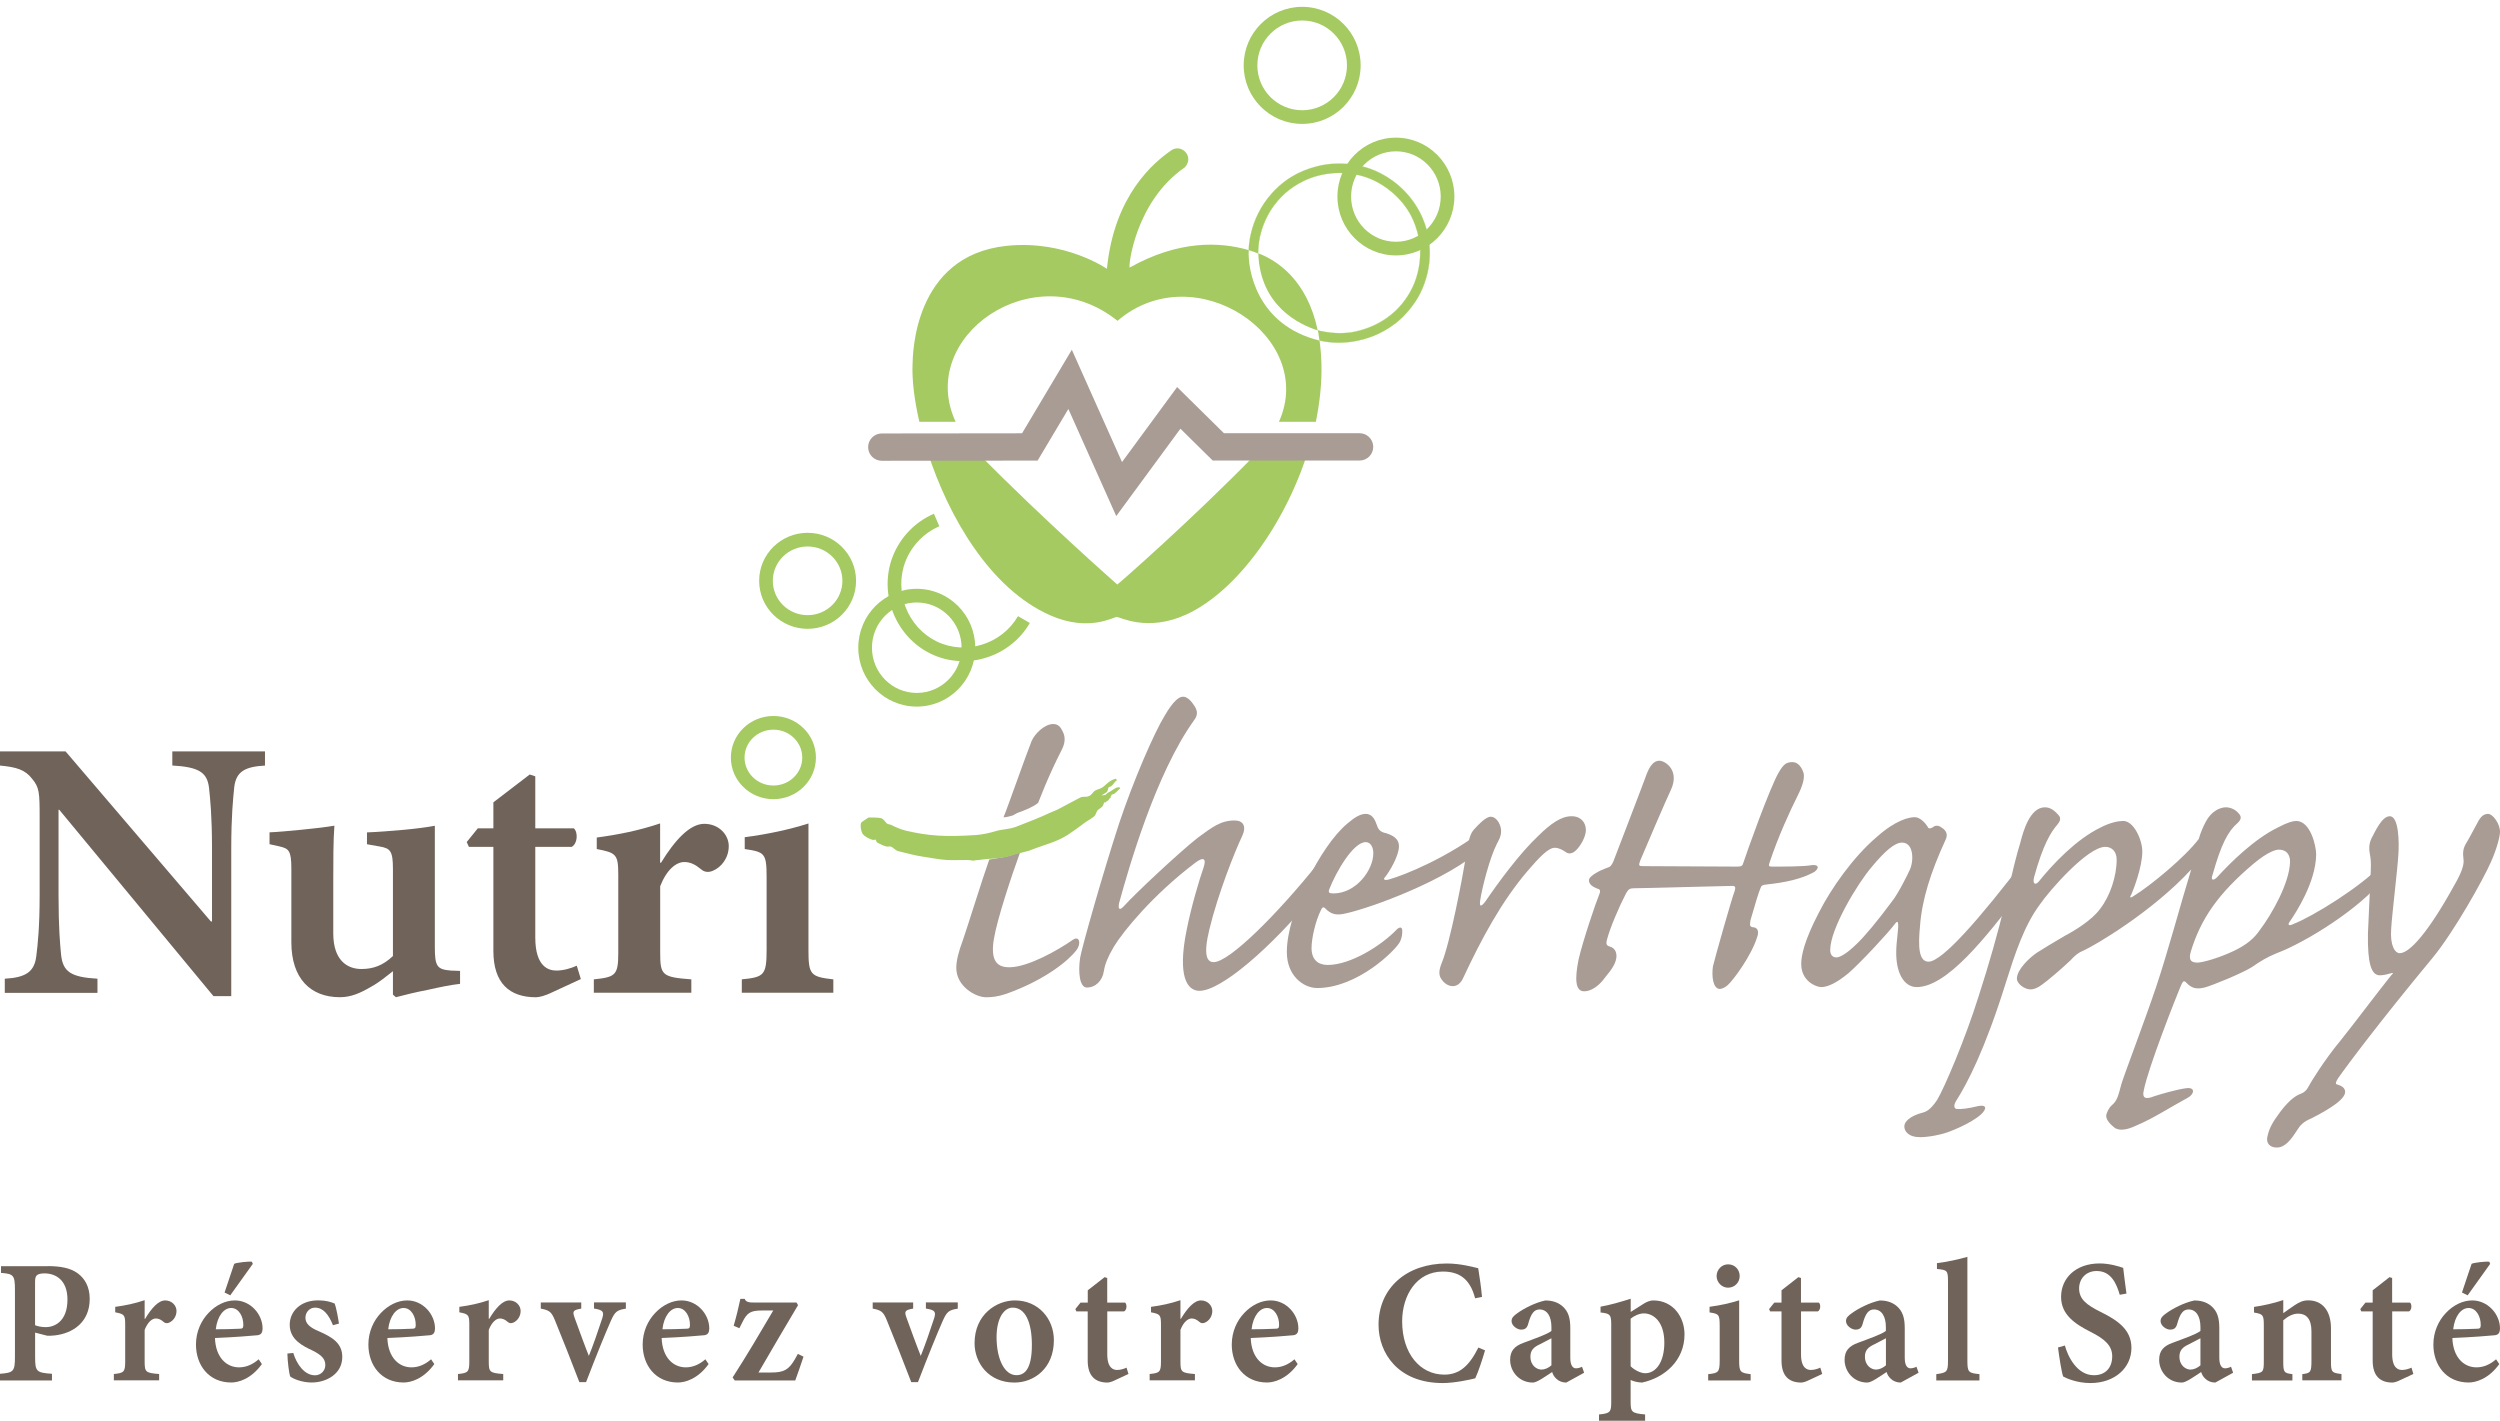 <?xml version="1.0" encoding="UTF-8"?>
<svg width="183px" height="104px" viewBox="0 0 183 104" version="1.1" xmlns="http://www.w3.org/2000/svg" xmlns:xlink="http://www.w3.org/1999/xlink">
    <title>Nutri-Therhappy-logo</title>
    <g id="Symbols" stroke="none" stroke-width="1" fill="none" fill-rule="evenodd">
        <g id="header" transform="translate(-307, -58)">
            <g id="Nutri-Therhappy-logo" transform="translate(307, 59)">
                <g id="Group" transform="translate(0, 54)" fill="#706359" fill-rule="nonzero">
                    <path d="M19.401,1.039 C17.935,1.122 17.283,1.473 17.147,2.617 C17.064,3.459 16.928,4.708 16.928,7.102 L16.928,17.917 L15.624,17.917 L4.337,4.274 L4.285,4.274 L4.285,10.526 C4.285,12.862 4.394,14.112 4.473,14.901 C4.608,16.124 5.177,16.531 7.134,16.641 L7.134,17.676 L0.35,17.676 L0.35,16.641 C1.869,16.558 2.521,16.15 2.657,14.984 C2.766,14.116 2.902,12.862 2.902,10.526 L2.902,4.818 C2.902,2.999 2.875,2.643 2.359,2.017 C1.843,1.337 1.19,1.149 0,1.039 L0,0.004 L4.801,0.004 L15.436,12.45 L15.519,12.45 L15.519,7.097 C15.519,4.704 15.383,3.454 15.3,2.665 C15.165,1.526 14.539,1.144 12.613,1.035 L12.613,0 L19.397,0 L19.397,1.039 L19.401,1.039 Z" id="Path"></path>
                    <path d="M33.673,17.018 C32.942,17.101 32.181,17.264 31.34,17.452 C30.5,17.614 29.686,17.807 28.981,17.996 L28.763,17.807 L28.763,16.093 C28.22,16.501 27.839,16.856 27.161,17.233 C26.373,17.693 25.695,17.996 24.881,17.996 C22.736,17.996 21.327,16.637 21.327,13.971 L21.327,8.588 C21.327,7.255 21.139,7.119 20.46,6.957 L19.729,6.795 L19.729,5.927 C20.408,5.901 21.196,5.817 22.062,5.738 C22.929,5.655 23.826,5.55 24.478,5.44 C24.395,6.528 24.395,7.97 24.395,9.517 L24.395,13.322 C24.395,15.308 25.428,15.931 26.456,15.931 C27.296,15.931 28.032,15.685 28.763,14.98 L28.763,8.619 C28.763,7.286 28.574,7.097 27.787,6.962 L26.863,6.799 L26.863,5.931 C27.651,5.905 28.627,5.822 29.55,5.743 C30.447,5.66 31.262,5.554 31.83,5.445 L31.83,14.331 C31.83,15.742 31.992,15.962 32.999,16.045 L33.677,16.071 L33.677,17.018 L33.673,17.018 Z" id="Path"></path>
                    <path d="M40.404,17.645 C39.914,17.89 39.454,18 39.236,18 C37.284,18 36.115,16.965 36.115,14.603 L36.115,6.992 L34.325,6.992 L34.163,6.637 L34.977,5.633 L36.115,5.633 L36.115,3.731 L38.776,1.692 L39.183,1.828 L39.183,5.633 L42.006,5.633 C42.33,5.931 42.277,6.773 41.844,6.992 L39.183,6.992 L39.183,13.625 C39.183,15.773 40.159,16.045 40.728,16.045 C41.244,16.045 41.787,15.883 42.22,15.69 L42.518,16.667 L40.404,17.645 Z" id="Path"></path>
                    <path d="M48.382,8.158 C49.415,6.475 50.501,5.304 51.555,5.304 C52.615,5.304 53.345,6.094 53.345,6.935 C53.345,7.777 52.829,8.483 52.151,8.755 C51.796,8.89 51.525,8.807 51.337,8.645 C50.903,8.29 50.549,8.101 50.089,8.101 C49.52,8.101 48.816,8.619 48.326,9.868 L48.326,14.734 C48.326,16.391 48.461,16.527 50.606,16.689 L50.606,17.667 L43.468,17.667 L43.468,16.689 C45.043,16.527 45.258,16.391 45.258,14.76 L45.258,9.026 C45.258,7.531 45.096,7.422 43.682,7.15 L43.682,6.308 C45.31,6.089 46.776,5.791 48.321,5.274 L48.321,8.154 L48.382,8.154 L48.382,8.158 Z" id="Path"></path>
                    <path d="M59.179,14.519 L59.179,5.278 C57.823,5.712 56.195,6.067 54.514,6.282 L54.514,7.15 C55.98,7.369 56.116,7.448 56.116,9.241 L56.116,14.515 C56.116,16.391 55.928,16.527 54.3,16.689 L54.3,17.667 L61,17.667 L61,16.689 C59.315,16.501 59.179,16.339 59.179,14.519 Z" id="Path"></path>
                </g>
                <g id="Group" transform="translate(79, 50)" fill="#A89C94" fill-rule="nonzero">
                    <path d="M7.617,0 C7.79,0 8.069,0.138 8.347,0.551 C8.625,0.93 8.764,1.275 8.382,1.757 C5.6,5.649 3.653,12.435 2.922,15.088 C2.818,15.57 2.957,15.673 3.27,15.329 C4.07,14.433 7.269,11.436 8.66,10.334 C9.703,9.576 10.329,9.059 11.372,9.059 C11.963,9.059 12.276,9.438 11.928,10.196 C11.372,11.367 10.155,14.433 9.529,17.017 C9.042,19.015 9.39,19.428 9.842,19.428 C10.989,19.428 14.501,15.914 17.457,12.229 C17.839,11.746 18.361,11.712 18.361,12.263 C18.361,12.711 18.187,13.331 17.214,14.502 C14.084,18.326 10.398,21.529 8.799,21.529 C7.929,21.529 7.164,20.53 7.86,17.086 C8.208,15.329 8.799,13.365 9.112,12.47 C9.32,11.815 9.077,11.712 8.486,12.16 C5.426,14.468 3.2,17.189 2.54,18.291 C2.088,19.049 1.879,19.6 1.81,20.048 C1.705,20.806 1.184,21.288 0.558,21.288 C0.036,21.288 -0.103,20.186 0.071,19.084 C0.21,18.291 1.74,12.883 2.922,9.266 C3.965,6.132 5.495,2.618 6.26,1.378 C6.886,0.31 7.304,0 7.582,0 L7.617,0 L7.617,0 Z" id="Path"></path>
                    <path d="M15.197,18.67 C15.197,15.88 17.631,10.92 19.648,9.266 C20.169,8.818 20.586,8.577 20.969,8.577 C21.491,8.577 21.664,9.059 21.803,9.438 C21.908,9.783 22.116,9.921 22.464,9.99 C23.229,10.231 23.403,10.575 23.403,10.954 C23.403,11.643 22.708,12.814 22.395,13.193 C22.186,13.4 22.395,13.469 22.708,13.365 C23.82,13.055 27.054,11.746 29.766,9.611 C29.94,9.438 30.114,9.438 30.114,9.783 C30.114,10.265 29.871,10.747 29.558,11.057 C26.915,13.469 21.282,15.467 19.578,15.846 C18.883,16.018 18.465,15.983 17.979,15.467 C17.874,15.363 17.77,15.432 17.7,15.604 C17.283,16.431 17.005,17.706 17.005,18.395 C17.005,19.256 17.492,19.635 18.187,19.635 C19.856,19.635 22.116,18.222 23.264,17.017 C23.507,16.81 23.646,16.879 23.646,17.154 C23.646,17.396 23.612,17.671 23.473,17.947 C23.125,18.601 20.343,21.323 17.422,21.323 C16.379,21.323 15.197,20.392 15.197,18.705 L15.197,18.67 L15.197,18.67 Z M21.525,11.436 C21.525,11.057 21.351,10.644 20.969,10.644 C20.065,10.644 18.813,12.78 18.292,14.123 C18.222,14.33 18.292,14.399 18.604,14.399 C20.274,14.399 21.525,12.676 21.525,11.471 L21.525,11.436 L21.525,11.436 Z" id="Shape"></path>
                    <path d="M36.06,8.749 C36.79,8.749 37.173,9.335 37.068,9.955 C36.999,10.368 36.686,10.92 36.408,11.195 C36.13,11.505 35.817,11.54 35.608,11.367 C35.399,11.23 35.121,11.057 34.808,11.057 C34.321,11.057 33.626,11.815 32.826,12.745 C30.914,14.984 29.453,17.706 28.132,20.53 C27.923,21.013 27.645,21.185 27.332,21.185 C27.054,21.185 26.741,21.013 26.532,20.703 C26.289,20.392 26.324,20.014 26.532,19.497 C27.158,17.981 28.028,13.365 28.306,11.712 C28.48,10.506 28.619,9.99 28.932,9.68 C29.21,9.37 29.766,8.784 30.114,8.784 C30.601,8.784 30.914,9.473 30.879,9.886 C30.879,10.231 30.705,10.506 30.566,10.782 C30.079,11.712 29.488,13.951 29.349,14.915 C29.279,15.398 29.419,15.398 29.731,14.984 C30.67,13.606 32.235,11.471 33.591,10.196 C34.53,9.266 35.295,8.749 36.025,8.749 L36.06,8.749 L36.06,8.749 Z" id="Path"></path>
                    <path d="M52.229,4.788 C52.646,4.788 52.924,5.236 53.029,5.615 C53.098,5.994 52.959,6.51 52.577,7.268 C52.055,8.302 51.151,10.265 50.525,12.16 C50.456,12.401 50.456,12.435 50.734,12.435 C51.568,12.435 53.063,12.435 53.585,12.332 C54.107,12.263 54.211,12.504 53.828,12.814 C52.855,13.365 51.603,13.606 50.316,13.744 C50.004,13.779 49.934,13.813 49.864,14.02 C49.725,14.364 49.551,14.915 49.134,16.362 C49.065,16.776 49.099,16.844 49.343,16.879 C49.621,16.879 49.795,17.154 49.621,17.602 C49.204,18.946 47.917,20.703 47.465,21.116 C47.222,21.323 47.013,21.391 46.874,21.391 C46.387,21.357 46.283,20.461 46.387,19.738 C46.561,19.015 47.778,14.709 47.987,14.192 C48.056,13.951 48.022,13.848 47.813,13.848 C47.326,13.848 41.38,14.02 40.615,14.02 C40.302,14.02 40.198,14.089 40.024,14.399 C39.537,15.329 38.842,16.948 38.633,17.775 C38.529,18.153 38.633,18.222 38.842,18.291 C39.259,18.395 39.433,18.842 39.259,19.359 C39.085,19.91 38.564,20.427 38.32,20.771 C38.007,21.15 37.486,21.564 36.964,21.564 C36.303,21.564 36.269,20.668 36.547,19.256 C36.86,17.878 37.833,15.019 38.042,14.537 C38.181,14.227 38.146,14.089 37.938,14.054 C37.59,13.916 37.312,13.744 37.312,13.434 C37.312,13.09 38.216,12.676 38.598,12.539 C38.877,12.47 38.946,12.366 39.085,12.091 C39.294,11.54 41.311,6.304 41.554,5.615 C41.763,5.098 42.041,4.685 42.458,4.685 C42.91,4.685 43.988,5.408 43.293,6.855 C43.084,7.268 41.276,11.471 41.067,11.987 C40.928,12.366 40.963,12.401 41.276,12.401 C41.832,12.401 47.674,12.435 48.126,12.435 C48.474,12.435 48.543,12.401 48.613,12.16 C48.821,11.505 50.56,6.614 51.221,5.511 C51.568,4.926 51.777,4.788 52.194,4.788 L52.229,4.788 L52.229,4.788 Z" id="Path"></path>
                    <path d="M52.85,19.531 C52.85,18.98 53.059,17.878 54.137,15.811 C55.041,14.02 56.675,11.712 58.379,10.265 C59.805,8.991 60.778,8.818 61.161,8.818 C61.543,8.818 61.926,9.232 62.1,9.507 C62.135,9.645 62.274,9.68 62.448,9.576 C62.656,9.404 62.865,9.404 63.073,9.542 C63.595,9.852 63.56,10.196 63.386,10.541 C62.343,12.814 61.683,14.847 61.543,16.81 C61.404,18.257 61.439,19.394 62.169,19.394 C63.178,19.394 65.959,16.19 69.193,11.953 C69.576,11.402 70.028,11.471 70.028,11.919 C70.028,12.504 69.576,13.4 68.915,14.295 C66.377,17.602 63.525,21.254 61.3,21.254 C60.361,21.254 59.77,20.186 59.805,18.636 C59.805,17.981 59.979,16.982 59.944,16.672 C59.944,16.466 59.874,16.397 59.701,16.638 C59.214,17.292 57.232,19.428 56.328,20.22 C55.458,20.944 54.798,21.254 54.311,21.254 C53.963,21.254 52.85,20.84 52.85,19.566 L52.85,19.531 L52.85,19.531 Z M54.972,18.567 C54.972,18.842 55.111,19.084 55.424,19.084 C55.702,19.084 56.258,18.739 56.884,18.119 C57.475,17.568 58.449,16.397 59.492,14.984 C59.944,14.433 60.674,12.952 60.778,12.711 C60.952,12.366 61.022,11.85 60.952,11.436 C60.883,11.023 60.674,10.678 60.222,10.678 C59.701,10.678 58.97,11.299 58.031,12.435 C56.988,13.641 54.972,16.982 54.972,18.532 L54.972,18.567 L54.972,18.567 Z" id="Shape"></path>
                    <path d="M90.543,11.574 C90.508,13.572 89.083,15.777 88.631,16.431 C88.422,16.707 88.526,16.81 88.874,16.638 C90.3,16.087 93.812,13.916 95.342,12.297 C95.655,11.987 95.863,12.022 95.863,12.263 C95.863,12.539 95.759,12.918 95.446,13.331 C93.812,15.467 89.778,17.981 87.657,18.773 C86.892,19.084 86.475,19.359 85.814,19.807 C85.084,20.255 82.998,21.116 82.372,21.288 C81.781,21.426 81.433,21.357 81.016,20.909 C80.842,20.737 80.772,20.84 80.598,21.254 C80.32,21.908 78.234,27.178 77.921,28.832 C77.782,29.418 78.095,29.486 78.686,29.245 C79.208,29.073 80.425,28.729 81.016,28.66 C81.746,28.556 81.607,29.108 81.155,29.349 C79.764,30.106 78.616,30.864 77.469,31.347 C76.982,31.588 76.6,31.691 76.322,31.691 C76.182,31.691 76.078,31.691 75.835,31.588 C75.522,31.347 75.174,31.002 75.174,30.692 C75.174,30.485 75.383,30.072 75.591,29.9 C76.009,29.555 76.078,29.108 76.287,28.35 C76.53,27.557 77.991,23.734 78.825,21.254 C79.764,18.429 80.494,15.604 81.398,12.642 C78.547,15.742 74.374,18.188 73.54,18.567 C73.123,18.739 72.914,18.911 72.531,19.325 C71.801,20.014 70.897,20.771 70.515,21.047 C70.167,21.323 69.854,21.426 69.645,21.426 C69.193,21.426 68.637,21.013 68.637,20.634 C68.637,19.979 69.541,19.118 70.097,18.739 C70.41,18.532 71.384,17.947 72.149,17.499 C72.81,17.154 74.131,16.362 74.722,15.535 C75.452,14.605 75.939,13.159 75.939,11.919 C75.939,11.333 75.591,10.989 75.105,10.989 C73.818,10.989 71.036,14.158 70.306,15.225 C69.159,16.776 68.498,18.808 67.802,21.013 C66.307,25.801 65.021,28.281 64.186,29.59 C63.977,29.934 64.047,30.141 64.221,30.175 C64.534,30.21 65.09,30.141 65.786,29.969 C66.412,29.831 66.481,30.141 65.994,30.589 C65.299,31.209 63.699,31.898 63.039,32.035 C62.482,32.173 61.926,32.242 61.578,32.242 C60.674,32.242 60.396,31.794 60.396,31.45 C60.396,31.105 60.813,30.692 61.717,30.451 C61.995,30.382 62.308,30.244 62.795,29.521 C63.317,28.66 64.847,25.077 65.82,21.977 C66.62,19.497 67.246,17.292 67.768,15.122 C68.394,12.47 68.602,11.609 68.88,10.713 C69.089,9.886 69.576,8.095 70.688,8.095 C71.141,8.095 71.453,8.405 71.697,8.681 C71.905,8.922 71.766,9.163 71.593,9.37 C71.141,9.886 70.549,10.816 69.889,13.228 C69.784,13.675 69.958,13.813 70.202,13.572 C71.28,12.229 72.983,10.437 74.757,9.576 C75.487,9.197 76.078,9.094 76.426,9.094 C77.191,9.094 77.817,10.472 77.817,11.333 C77.817,12.47 77.156,14.158 77.017,14.468 C76.878,14.674 76.913,14.778 77.156,14.605 C78.408,13.848 80.981,11.712 81.955,10.403 C82.059,9.99 82.302,9.438 82.476,9.128 C82.859,8.405 83.485,8.095 83.937,8.095 C84.284,8.095 84.632,8.267 84.841,8.508 C85.119,8.784 85.049,8.991 84.806,9.232 C84.076,9.852 83.589,10.816 82.963,13.021 C82.789,13.469 83.033,13.469 83.276,13.228 C84.284,12.125 85.988,10.437 87.727,9.576 C88.457,9.197 88.839,9.094 89.083,9.094 C90.126,9.094 90.543,10.92 90.543,11.54 L90.543,11.574 L90.543,11.574 Z M88.631,12.056 C88.631,11.712 88.492,11.195 87.796,11.195 C87.622,11.195 87.066,11.299 85.953,12.229 C83.38,14.399 82.094,16.259 81.363,18.67 C81.224,19.187 81.294,19.462 81.85,19.462 C82.233,19.462 83.45,19.118 84.528,18.601 C85.467,18.153 86.023,17.671 86.44,17.051 C87.275,15.949 88.596,13.641 88.631,12.091 L88.631,12.056 Z" id="Shape"></path>
                    <path d="M94.542,12.711 C94.577,11.987 94.507,11.712 94.472,11.505 C94.403,11.195 94.403,10.782 94.577,10.403 C94.855,9.886 95.342,8.749 95.933,8.749 C96.594,8.749 96.628,10.644 96.559,11.574 C96.489,12.745 96.107,15.811 96.037,16.948 C95.933,18.222 96.315,18.773 96.663,18.773 C97.393,18.773 98.784,17.189 100.627,13.848 C101.392,12.539 101.357,12.125 101.323,11.85 C101.288,11.505 101.253,11.161 101.531,10.713 C101.844,10.196 102.018,9.817 102.366,9.197 C102.609,8.715 102.853,8.577 103.131,8.577 C103.478,8.577 104,9.301 104,9.886 C104,10.231 103.757,11.161 103.339,12.091 C102.783,13.365 100.627,17.223 99.062,19.118 C95.237,23.734 92.838,26.937 92.143,27.936 C91.969,28.212 91.934,28.35 92.073,28.384 C92.456,28.487 92.664,28.66 92.664,28.935 C92.664,29.624 90.717,30.589 90.196,30.864 C89.604,31.105 89.361,31.381 89.152,31.725 C88.666,32.483 88.248,33 87.657,33 C87.136,33 86.823,32.656 86.997,32.104 C87.136,31.519 87.379,31.105 87.97,30.313 C88.666,29.418 89.118,29.176 89.396,29.073 C89.674,28.97 89.848,28.797 89.952,28.591 C90.126,28.246 91.169,26.558 92.317,25.181 C93.047,24.285 95.307,21.288 96.037,20.392 C96.211,20.22 96.211,20.186 95.968,20.255 C95.62,20.358 95.377,20.392 95.203,20.392 C94.577,20.392 94.299,19.531 94.333,17.327 L94.542,12.711 Z" id="Path"></path>
                </g>
                <g id="Group" transform="translate(70, 52)" fill="#A89C94" fill-rule="nonzero">
                    <path d="M5.993,5.768 C6.153,5.404 6.644,3.996 7.735,1.855 C8.018,1.291 7.976,0.845 7.735,0.442 C7.574,0.121 7.371,0 7.088,0 C6.479,0 5.752,0.685 5.511,1.252 C5.147,2.141 3.7,6.275 3.455,6.83 C3.455,6.83 3.734,6.821 4.115,6.696 C4.229,6.657 4.381,6.54 4.512,6.492 C5.011,6.319 5.642,6.063 5.993,5.768 Z" id="Path"></path>
                    <path d="M8.509,15.809 C7.498,16.516 5.269,17.803 3.891,17.803 L3.848,17.803 C2.876,17.803 2.512,17.179 2.753,15.727 C2.99,14.301 4.013,11.194 4.699,9.313 C4.098,9.729 2.474,9.894 2.415,9.915 C1.912,11.315 0.842,14.791 0.486,15.809 C0.161,16.68 0,17.343 0,17.842 C0,19.211 1.417,20 2.186,20 C2.592,20 3.037,19.957 3.645,19.753 C6.559,18.717 8.264,17.261 8.788,16.559 C9.156,16.1 9.033,15.437 8.509,15.809 Z" id="Path"></path>
                </g>
                <g id="Group" transform="translate(0, 91)" fill="#706359" fill-rule="nonzero">
                    <path d="M3.479,0.679 C4.434,0.679 5.155,0.821 5.672,1.194 C6.228,1.593 6.567,2.223 6.567,3.075 C6.567,4.802 5.32,5.601 4.022,5.751 C3.831,5.778 3.605,5.778 3.466,5.778 L2.571,5.547 L2.571,7.336 C2.571,8.405 2.671,8.481 3.804,8.561 L3.804,9.049 L0,9.049 L0,8.561 C0.982,8.485 1.094,8.392 1.094,7.327 L1.094,2.423 C1.094,1.327 0.982,1.251 0.074,1.176 L0.074,0.688 L3.479,0.688 L3.479,0.679 Z M2.571,5.006 C2.723,5.072 3.023,5.148 3.353,5.148 C3.956,5.148 4.938,4.762 4.938,3.129 C4.938,1.713 4.095,1.212 3.249,1.212 C2.958,1.212 2.771,1.274 2.693,1.354 C2.606,1.442 2.567,1.571 2.567,1.815 L2.567,5.006 L2.571,5.006 Z" id="Shape"></path>
                    <path d="M10.619,4.544 C11.096,3.746 11.6,3.191 12.091,3.191 C12.582,3.191 12.92,3.564 12.92,3.963 C12.92,4.362 12.681,4.695 12.364,4.824 C12.199,4.891 12.073,4.851 11.987,4.771 C11.787,4.602 11.622,4.513 11.409,4.513 C11.144,4.513 10.818,4.757 10.588,5.348 L10.588,7.651 C10.588,8.436 10.653,8.499 11.648,8.578 L11.648,9.04 L8.334,9.04 L8.334,8.578 C9.064,8.503 9.164,8.436 9.164,7.664 L9.164,4.948 C9.164,4.243 9.09,4.189 8.434,4.061 L8.434,3.661 C9.19,3.559 9.872,3.417 10.588,3.173 L10.588,4.54 L10.619,4.54 L10.619,4.544 Z" id="Path"></path>
                    <path d="M19.17,7.851 C18.375,8.956 17.433,9.2 16.929,9.2 C15.279,9.2 14.345,7.926 14.345,6.422 C14.345,5.467 14.736,4.66 15.253,4.118 C15.795,3.537 16.499,3.191 17.181,3.191 L17.194,3.191 C18.327,3.191 19.222,4.194 19.222,5.25 C19.209,5.521 19.148,5.689 18.87,5.738 C18.644,5.765 17.068,5.893 15.735,5.942 C15.787,7.398 16.603,8.09 17.498,8.09 C18.002,8.09 18.479,7.895 18.935,7.5 L19.17,7.851 Z M16.916,3.746 C16.399,3.746 15.908,4.314 15.795,5.303 C16.373,5.303 16.929,5.29 17.533,5.263 C17.732,5.263 17.811,5.223 17.811,5.006 C17.824,4.362 17.472,3.746 16.929,3.746 L16.916,3.746 L16.916,3.746 Z M16.855,2.818 L16.438,2.614 C16.629,2.072 17.042,0.786 17.142,0.515 C17.255,0.426 18.236,0.32 18.44,0.359 L18.505,0.515 L16.855,2.818 Z" id="Shape"></path>
                    <path d="M24.373,5.006 C24.047,4.194 23.643,3.719 23.061,3.719 C22.683,3.719 22.358,4.03 22.358,4.464 C22.358,4.891 22.696,5.183 23.352,5.454 C24.36,5.893 25.055,6.342 25.055,7.331 C25.055,8.578 23.882,9.2 22.814,9.2 C22.145,9.2 21.489,8.956 21.237,8.751 C21.163,8.547 21.046,7.655 21.037,7.078 L21.467,7.038 C21.719,7.864 22.288,8.672 23.057,8.672 C23.474,8.672 23.813,8.348 23.813,7.926 C23.813,7.487 23.561,7.194 22.844,6.843 C22.188,6.533 21.207,6.071 21.207,4.975 C21.207,3.994 22.002,3.186 23.287,3.186 C23.865,3.186 24.208,3.302 24.494,3.417 C24.62,3.714 24.772,4.602 24.811,4.886 L24.373,5.006 Z" id="Path"></path>
                    <path d="M31.791,7.851 C30.996,8.956 30.053,9.2 29.55,9.2 C27.899,9.2 26.966,7.926 26.966,6.422 C26.966,5.467 27.356,4.66 27.873,4.118 C28.416,3.537 29.12,3.191 29.802,3.191 L29.815,3.191 C30.948,3.191 31.843,4.194 31.843,5.25 C31.83,5.521 31.769,5.689 31.491,5.738 C31.265,5.765 29.689,5.893 28.355,5.942 C28.407,7.398 29.224,8.09 30.119,8.09 C30.622,8.09 31.1,7.895 31.556,7.5 L31.791,7.851 Z M29.537,3.746 C29.02,3.746 28.529,4.314 28.416,5.303 C28.994,5.303 29.55,5.29 30.153,5.263 C30.353,5.263 30.431,5.223 30.431,5.006 C30.444,4.362 30.092,3.746 29.55,3.746 L29.537,3.746 L29.537,3.746 Z" id="Shape"></path>
                    <path d="M35.808,4.544 C36.286,3.746 36.789,3.191 37.28,3.191 C37.771,3.191 38.11,3.564 38.11,3.963 C38.11,4.362 37.871,4.695 37.554,4.824 C37.389,4.891 37.263,4.851 37.176,4.771 C36.976,4.602 36.811,4.513 36.598,4.513 C36.333,4.513 36.008,4.757 35.777,5.348 L35.777,7.651 C35.777,8.436 35.843,8.499 36.837,8.578 L36.837,9.04 L33.523,9.04 L33.523,8.578 C34.253,8.503 34.353,8.436 34.353,7.664 L34.353,4.948 C34.353,4.243 34.279,4.189 33.623,4.061 L33.623,3.661 C34.379,3.559 35.061,3.417 35.777,3.173 L35.777,4.54 L35.808,4.54 L35.808,4.544 Z" id="Path"></path>
                    <path d="M45.81,3.794 C45.154,3.896 45.015,4.025 44.728,4.655 C44.285,5.658 43.647,7.229 42.9,9.173 L42.409,9.173 C41.805,7.602 41.224,6.12 40.62,4.642 C40.368,4.025 40.216,3.91 39.586,3.79 L39.586,3.342 L42.548,3.342 L42.548,3.79 C41.944,3.892 41.892,3.985 42.057,4.447 C42.374,5.321 42.852,6.635 43.104,7.251 C43.395,6.546 43.799,5.374 44.086,4.496 C44.225,4.043 44.172,3.892 43.482,3.786 L43.482,3.337 L45.814,3.337 L45.814,3.794 L45.81,3.794 Z" id="Path"></path>
                    <path d="M51.868,7.851 C51.073,8.956 50.131,9.2 49.627,9.2 C47.977,9.2 47.043,7.926 47.043,6.422 C47.043,5.467 47.434,4.66 47.951,4.118 C48.494,3.537 49.197,3.191 49.879,3.191 L49.892,3.191 C51.026,3.191 51.92,4.194 51.92,5.25 C51.907,5.521 51.846,5.689 51.569,5.738 C51.343,5.765 49.766,5.893 48.433,5.942 C48.485,7.398 49.301,8.09 50.196,8.09 C50.7,8.09 51.178,7.895 51.634,7.5 L51.868,7.851 Z M49.61,3.746 C49.093,3.746 48.602,4.314 48.489,5.303 C49.067,5.303 49.623,5.29 50.227,5.263 C50.426,5.263 50.504,5.223 50.504,5.006 C50.518,4.362 50.166,3.746 49.623,3.746 L49.61,3.746 L49.61,3.746 Z" id="Shape"></path>
                    <path d="M58.817,7.309 C58.591,7.966 58.387,8.596 58.213,9.049 L53.779,9.049 L53.627,8.831 C54.687,7.185 55.603,5.627 56.602,3.928 C56.298,3.928 56.011,3.928 55.781,3.928 C54.926,3.928 54.674,4.096 54.322,4.828 L54.122,5.228 L53.705,5.046 C53.883,4.442 54.083,3.63 54.196,3.075 L54.513,3.075 C54.587,3.28 54.765,3.359 55.256,3.346 L58.304,3.346 L58.417,3.537 C57.423,5.21 56.489,6.794 55.521,8.467 L56.454,8.467 C57.375,8.467 57.74,8.277 58.205,7.464 L58.404,7.105 L58.817,7.309 Z" id="Path"></path>
                    <path d="M70.104,3.794 C69.449,3.896 69.31,4.025 69.023,4.655 C68.58,5.658 67.942,7.229 67.195,9.173 L66.704,9.173 C66.1,7.602 65.518,6.12 64.914,4.642 C64.663,4.025 64.511,3.91 63.881,3.79 L63.881,3.342 L66.843,3.342 L66.843,3.79 C66.239,3.892 66.187,3.985 66.352,4.447 C66.669,5.321 67.147,6.635 67.399,7.251 C67.69,6.546 68.094,5.374 68.38,4.496 C68.519,4.043 68.467,3.892 67.776,3.786 L67.776,3.337 L70.109,3.337 L70.109,3.794 L70.104,3.794 Z" id="Path"></path>
                    <path d="M74.295,3.191 C75.998,3.191 77.144,4.518 77.144,6.102 C77.144,8.188 75.659,9.204 74.261,9.204 C72.345,9.204 71.338,7.749 71.338,6.32 C71.338,4.207 72.962,3.191 74.287,3.191 L74.295,3.191 Z M74.122,3.719 C73.531,3.719 72.949,4.429 72.949,5.88 C72.949,7.464 73.518,8.663 74.4,8.663 C74.977,8.663 75.533,8.263 75.533,6.448 C75.533,4.775 75.042,3.719 74.135,3.719 L74.122,3.719 L74.122,3.719 Z" id="Shape"></path>
                    <path d="M81.613,9.036 C81.387,9.151 81.17,9.204 81.07,9.204 C80.163,9.204 79.62,8.716 79.62,7.598 L79.62,3.994 L78.79,3.994 L78.716,3.825 L79.094,3.351 L79.624,3.351 L79.624,2.45 L80.858,1.487 L81.049,1.549 L81.049,3.351 L82.36,3.351 C82.512,3.493 82.486,3.892 82.286,3.994 L81.053,3.994 L81.053,7.136 C81.053,8.152 81.505,8.281 81.77,8.281 C82.008,8.281 82.26,8.206 82.464,8.112 L82.603,8.574 L81.613,9.036 Z" id="Path"></path>
                    <path d="M86.438,4.544 C86.916,3.746 87.42,3.191 87.911,3.191 C88.401,3.191 88.74,3.564 88.74,3.963 C88.74,4.362 88.501,4.695 88.184,4.824 C88.019,4.891 87.893,4.851 87.806,4.771 C87.607,4.602 87.441,4.513 87.229,4.513 C86.964,4.513 86.638,4.757 86.408,5.348 L86.408,7.651 C86.408,8.436 86.473,8.499 87.468,8.578 L87.468,9.04 L84.154,9.04 L84.154,8.578 C84.883,8.503 84.983,8.436 84.983,7.664 L84.983,4.948 C84.983,4.243 84.91,4.189 84.254,4.061 L84.254,3.661 C85.009,3.559 85.691,3.417 86.408,3.173 L86.408,4.54 L86.438,4.54 L86.438,4.544 Z" id="Path"></path>
                    <path d="M94.99,7.851 C94.195,8.956 93.252,9.2 92.749,9.2 C91.098,9.2 90.165,7.926 90.165,6.422 C90.165,5.467 90.555,4.66 91.072,4.118 C91.615,3.537 92.319,3.191 93,3.191 L93.014,3.191 C94.147,3.191 95.042,4.194 95.042,5.25 C95.029,5.521 94.968,5.689 94.69,5.738 C94.464,5.765 92.888,5.893 91.554,5.942 C91.606,7.398 92.423,8.09 93.318,8.09 C93.821,8.09 94.299,7.895 94.755,7.5 L94.99,7.851 Z M92.736,3.746 C92.219,3.746 91.728,4.314 91.615,5.303 C92.193,5.303 92.749,5.29 93.352,5.263 C93.552,5.263 93.63,5.223 93.63,5.006 C93.643,4.362 93.291,3.746 92.749,3.746 L92.736,3.746 L92.736,3.746 Z" id="Shape"></path>
                    <path d="M108.705,6.848 C108.527,7.464 108.201,8.459 107.988,8.893 C107.649,8.982 106.49,9.24 105.608,9.24 C102.321,9.24 100.909,7.025 100.909,4.979 C100.909,2.29 102.95,0.488 105.899,0.488 C106.946,0.488 107.853,0.759 108.205,0.834 C108.318,1.553 108.405,2.121 108.483,2.933 L107.979,3.036 C107.589,1.531 106.733,1.078 105.613,1.078 C103.697,1.078 102.638,2.818 102.638,4.722 C102.638,7.078 103.949,8.623 105.725,8.623 C106.846,8.623 107.554,7.966 108.218,6.639 L108.705,6.848 Z" id="Path"></path>
                    <path d="M114.65,9.204 C114.346,9.204 114.094,9.089 113.934,8.933 C113.756,8.778 113.669,8.601 113.617,8.432 C113.1,8.765 112.509,9.204 112.205,9.204 C111.185,9.204 110.542,8.379 110.542,7.544 C110.542,6.888 110.854,6.528 111.549,6.284 C112.305,6 113.274,5.667 113.564,5.423 L113.564,5.139 C113.564,4.34 113.239,3.852 112.696,3.852 C112.496,3.852 112.344,3.928 112.218,4.083 C112.066,4.265 111.953,4.571 111.853,4.944 C111.766,5.241 111.588,5.33 111.35,5.33 C111.059,5.33 110.646,5.046 110.646,4.7 C110.646,4.469 110.798,4.314 111.076,4.123 C111.493,3.812 112.361,3.351 113.117,3.195 C113.595,3.195 113.986,3.311 114.316,3.568 C114.833,3.981 114.946,4.536 114.946,5.228 L114.946,7.389 C114.946,7.993 115.158,8.161 115.362,8.161 C115.514,8.161 115.68,8.108 115.805,8.046 L115.957,8.485 L114.65,9.204 Z M113.564,5.96 C113.313,6.089 112.961,6.284 112.696,6.413 C112.253,6.617 112.027,6.852 112.027,7.3 C112.027,7.984 112.518,8.254 112.835,8.254 C113.074,8.254 113.339,8.139 113.564,7.944 L113.564,5.96 Z" id="Shape"></path>
                    <path d="M120.357,3.408 C120.57,3.28 120.809,3.191 121.013,3.191 C122.485,3.191 123.306,4.416 123.306,5.676 C123.306,7.607 121.834,8.854 120.196,9.204 C119.844,9.191 119.54,9.102 119.362,9.013 L119.362,10.598 C119.362,11.357 119.428,11.45 120.422,11.538 L120.422,12 L117.048,12 L117.048,11.538 C117.868,11.463 117.942,11.357 117.942,10.638 L117.942,4.935 C117.942,4.216 117.842,4.149 117.16,4.074 L117.16,3.648 C117.816,3.533 118.598,3.315 119.367,3.067 L119.367,4.034 L120.357,3.408 Z M119.358,8.006 C119.61,8.263 120.075,8.521 120.431,8.521 C121.212,8.521 121.829,7.709 121.829,6.28 C121.829,4.762 121.047,4.141 120.331,4.141 C119.992,4.141 119.614,4.322 119.362,4.527 L119.362,8.006 L119.358,8.006 Z" id="Shape"></path>
                    <path d="M125.039,9.049 L125.039,8.587 C125.794,8.512 125.881,8.445 125.881,7.558 L125.881,5.059 C125.881,4.212 125.816,4.172 125.139,4.07 L125.139,3.657 C125.92,3.555 126.676,3.386 127.306,3.182 L127.306,7.558 C127.306,8.419 127.371,8.499 128.148,8.587 L128.148,9.049 L125.039,9.049 Z M126.502,0.55 C126.98,0.55 127.345,0.923 127.345,1.411 C127.345,1.873 126.98,2.259 126.489,2.259 C126.046,2.259 125.655,1.873 125.655,1.411 C125.655,0.923 126.046,0.55 126.489,0.55 L126.502,0.55 Z" id="Shape"></path>
                    <path d="M132.396,9.036 C132.17,9.151 131.953,9.204 131.853,9.204 C130.945,9.204 130.407,8.716 130.407,7.598 L130.407,3.994 L129.573,3.994 L129.499,3.825 L129.877,3.351 L130.407,3.351 L130.407,2.45 L131.64,1.487 L131.831,1.549 L131.831,3.351 L133.143,3.351 C133.295,3.493 133.269,3.892 133.069,3.994 L131.835,3.994 L131.835,7.136 C131.835,8.152 132.287,8.281 132.552,8.281 C132.791,8.281 133.043,8.206 133.247,8.112 L133.386,8.574 L132.396,9.036 Z" id="Path"></path>
                    <path d="M139.132,9.204 C138.828,9.204 138.576,9.089 138.415,8.933 C138.237,8.778 138.15,8.601 138.098,8.432 C137.581,8.765 136.991,9.204 136.686,9.204 C135.666,9.204 135.023,8.379 135.023,7.544 C135.023,6.888 135.336,6.528 136.031,6.284 C136.786,6 137.755,5.667 138.046,5.423 L138.046,5.139 C138.046,4.34 137.72,3.852 137.177,3.852 C136.977,3.852 136.825,3.928 136.7,4.083 C136.548,4.265 136.435,4.571 136.335,4.944 C136.248,5.241 136.07,5.33 135.831,5.33 C135.54,5.33 135.127,5.046 135.127,4.7 C135.127,4.469 135.279,4.314 135.557,4.123 C135.974,3.812 136.843,3.351 137.599,3.195 C138.076,3.195 138.467,3.311 138.797,3.568 C139.314,3.981 139.427,4.536 139.427,5.228 L139.427,7.389 C139.427,7.993 139.64,8.161 139.844,8.161 C139.996,8.161 140.161,8.108 140.287,8.046 L140.439,8.485 L139.132,9.204 Z M138.05,5.96 C137.798,6.089 137.447,6.284 137.182,6.413 C136.739,6.617 136.513,6.852 136.513,7.3 C136.513,7.984 137.004,8.254 137.321,8.254 C137.559,8.254 137.824,8.139 138.05,7.944 L138.05,5.96 Z" id="Shape"></path>
                    <path d="M141.737,9.049 L141.737,8.587 C142.506,8.485 142.593,8.419 142.593,7.62 L142.593,1.788 C142.593,0.99 142.528,0.963 141.785,0.888 L141.785,0.462 C142.528,0.373 143.409,0.178 144.013,0 L144.013,7.62 C144.013,8.445 144.1,8.507 144.895,8.587 L144.895,9.049 L141.737,9.049 Z" id="Path"></path>
                    <path d="M155.166,2.778 C154.927,1.966 154.536,1.038 153.476,1.038 C152.682,1.038 152.191,1.615 152.191,2.312 C152.191,3.084 152.708,3.51 153.78,4.038 C155.027,4.655 156.021,5.339 156.021,6.666 C156.021,8.121 154.81,9.24 153.012,9.24 C152.521,9.24 152.078,9.151 151.726,9.044 C151.387,8.942 151.17,8.84 151.023,8.76 C150.91,8.45 150.745,7.42 150.645,6.635 L151.149,6.493 C151.361,7.278 152.03,8.667 153.277,8.667 C154.111,8.667 154.614,8.126 154.614,7.278 C154.614,6.466 154.011,5.991 153.051,5.503 C151.878,4.913 150.871,4.229 150.871,2.929 C150.871,1.562 151.943,0.484 153.694,0.484 C154.423,0.484 155.105,0.701 155.418,0.808 C155.47,1.283 155.544,1.824 155.657,2.689 L155.166,2.778 Z" id="Path"></path>
                    <path d="M162.158,9.204 C161.854,9.204 161.602,9.089 161.441,8.933 C161.263,8.778 161.177,8.601 161.124,8.432 C160.608,8.765 160.017,9.204 159.713,9.204 C158.692,9.204 158.05,8.379 158.05,7.544 C158.05,6.888 158.362,6.528 159.057,6.284 C159.813,6 160.781,5.667 161.072,5.423 L161.072,5.139 C161.072,4.34 160.747,3.852 160.204,3.852 C160.004,3.852 159.852,3.928 159.726,4.083 C159.574,4.265 159.461,4.571 159.361,4.944 C159.274,5.241 159.096,5.33 158.857,5.33 C158.566,5.33 158.154,5.046 158.154,4.7 C158.154,4.469 158.306,4.314 158.584,4.123 C159.001,3.812 159.869,3.351 160.625,3.195 C161.103,3.195 161.494,3.311 161.824,3.568 C162.34,3.981 162.453,4.536 162.453,5.228 L162.453,7.389 C162.453,7.993 162.666,8.161 162.87,8.161 C163.022,8.161 163.187,8.108 163.313,8.046 L163.465,8.485 L162.158,9.204 Z M161.072,5.96 C160.82,6.089 160.469,6.284 160.204,6.413 C159.761,6.617 159.535,6.852 159.535,7.3 C159.535,7.984 160.026,8.254 160.343,8.254 C160.582,8.254 160.846,8.139 161.072,7.944 L161.072,5.96 Z" id="Shape"></path>
                    <path d="M168.529,9.049 L168.529,8.587 C169.133,8.512 169.198,8.445 169.198,7.607 L169.198,5.445 C169.198,4.531 168.807,4.158 168.23,4.158 C167.839,4.158 167.487,4.349 167.135,4.646 L167.135,7.673 C167.135,8.472 167.2,8.507 167.804,8.587 L167.804,9.049 L164.842,9.049 L164.842,8.587 C165.663,8.485 165.711,8.459 165.711,7.646 L165.711,5.006 C165.711,4.234 165.645,4.194 164.994,4.078 L164.994,3.666 C165.698,3.564 166.453,3.395 167.135,3.164 L167.135,4.127 C167.374,3.959 167.639,3.754 167.943,3.559 C168.308,3.315 168.586,3.186 168.964,3.186 C169.984,3.186 170.627,3.932 170.627,5.232 L170.627,7.664 C170.627,8.463 170.701,8.49 171.396,8.578 L171.396,9.04 L168.529,9.04 L168.529,9.049 Z" id="Path"></path>
                    <path d="M175.669,9.036 C175.443,9.151 175.226,9.204 175.126,9.204 C174.219,9.204 173.68,8.716 173.68,7.598 L173.68,3.994 L172.846,3.994 L172.772,3.825 L173.15,3.351 L173.68,3.351 L173.68,2.45 L174.913,1.487 L175.104,1.549 L175.104,3.351 L176.416,3.351 C176.568,3.493 176.542,3.892 176.342,3.994 L175.109,3.994 L175.109,7.136 C175.109,8.152 175.56,8.281 175.825,8.281 C176.064,8.281 176.316,8.206 176.52,8.112 L176.659,8.574 L175.669,9.036 Z" id="Path"></path>
                    <path d="M182.948,7.851 C182.153,8.956 181.211,9.2 180.707,9.2 C179.057,9.2 178.123,7.926 178.123,6.422 C178.123,5.467 178.514,4.66 179.031,4.118 C179.573,3.537 180.277,3.191 180.959,3.191 L180.972,3.191 C182.105,3.191 183,4.194 183,5.25 C182.987,5.521 182.926,5.689 182.648,5.738 C182.422,5.765 180.846,5.893 179.513,5.942 C179.565,7.398 180.381,8.09 181.276,8.09 C181.78,8.09 182.257,7.895 182.713,7.5 L182.948,7.851 Z M180.694,3.746 C180.177,3.746 179.686,4.314 179.573,5.303 C180.151,5.303 180.707,5.29 181.311,5.263 C181.51,5.263 181.589,5.223 181.589,5.006 C181.602,4.362 181.25,3.746 180.707,3.746 L180.694,3.746 L180.694,3.746 Z M180.633,2.818 L180.216,2.614 C180.403,2.072 180.82,0.786 180.92,0.515 C181.033,0.426 182.014,0.32 182.218,0.359 L182.279,0.515 L180.633,2.818 Z" id="Shape"></path>
                </g>
                <path d="M63.564,58.844 C63.796,58.84 64.267,58.836 64.48,58.888 C64.712,58.945 64.786,59.197 64.969,59.31 C65.056,59.335 65.139,59.355 65.226,59.379 C65.475,59.521 66.012,59.736 66.308,59.805 C68.01,60.199 69.188,60.268 71.43,60.126 C71.949,60.093 72.534,59.947 72.891,59.838 C73.323,59.7 73.899,59.708 74.383,59.517 C75.234,59.185 76.119,58.848 76.831,58.507 C77.005,58.446 77.223,58.329 77.398,58.268 C77.969,57.98 78.493,57.675 79.042,57.396 C79.317,57.254 79.47,57.383 79.71,57.274 C79.932,57.176 79.967,57.026 80.107,56.909 C80.22,56.811 80.517,56.751 80.661,56.661 C80.966,56.471 81.167,56.126 81.682,56 C81.716,56.041 81.725,56.045 81.756,56.11 C81.572,56.239 81.507,56.422 81.346,56.544 C81.263,56.604 81.184,56.584 81.136,56.653 C81.11,56.742 81.088,56.832 81.062,56.917 C80.975,57.055 80.77,57.112 80.621,57.233 C80.621,57.237 80.739,57.209 80.909,57.185 C80.94,57.181 81.045,57.059 81.045,57.059 C81.045,57.059 81.215,56.974 81.328,56.905 C81.415,56.852 81.459,56.803 81.551,56.751 C81.655,56.69 81.712,56.661 81.734,56.653 C81.76,56.645 81.996,56.617 81.93,56.617 C81.926,56.617 82,56.698 82,56.698 L81.699,56.998 C81.699,56.994 81.599,57.059 81.555,57.112 C81.551,57.116 81.333,57.16 81.35,57.201 C81.389,57.278 81.245,57.323 81.298,57.351 C81.367,57.387 81.136,57.481 81.167,57.521 C81.206,57.574 80.949,57.667 80.962,57.7 C80.992,57.773 80.813,57.696 80.813,57.769 C80.813,57.809 80.739,57.951 80.726,57.988 C80.639,58.134 80.399,58.219 80.312,58.357 C80.22,58.503 80.216,58.669 80.059,58.787 C79.679,59.075 79.679,59.01 79.308,59.294 C79.064,59.481 78.401,59.963 78.126,60.134 C77.284,60.661 76.412,60.84 75.334,61.27 C75.064,61.331 74.444,61.517 74.174,61.578 C73.594,61.797 72.931,61.846 72.263,61.878 C72.049,61.915 71.447,61.959 71.234,62 C71.138,61.992 70.963,61.951 70.837,61.951 C70.269,61.947 69.838,61.98 69.314,61.951 C68.764,61.923 68.106,61.785 67.595,61.712 C66.91,61.615 66.4,61.456 65.772,61.31 C65.541,61.258 65.418,61.051 65.209,60.97 C65.126,60.937 65.026,60.986 64.925,60.97 C64.703,60.937 64.415,60.775 64.236,60.69 C64.171,60.657 64.088,60.487 64.131,60.462 C64.053,60.471 63.974,60.475 63.9,60.483 C63.673,60.442 63.294,60.223 63.18,60.085 C63.023,59.895 62.941,59.359 63.05,59.213 C63.18,59.071 63.403,58.982 63.564,58.844 Z" id="Path" fill="#A4CA61"></path>
                <g id="Group" transform="translate(54, 0)">
                    <path d="M38.532,31.57 C38.367,31.772 38.189,31.97 37.994,32.169 C33.159,37.129 27.838,41.77 27.786,41.788 C27.786,41.788 27.786,41.788 27.786,41.788 L27.786,41.788 L27.786,41.788 C27.76,41.762 22.456,37.112 17.6,32.181 C16.367,32.16 15.139,32.1 13.906,32.095 C15.429,36.832 18.481,42.102 22.873,44.04 C25.707,45.293 27.526,44.147 27.756,44.16 C28.012,44.177 30.013,45.275 32.834,43.984 C36.636,42.244 40.294,37.047 41.892,31.553 C40.772,31.536 39.652,31.514 38.532,31.57 Z" id="Path" fill="#A4CA61" fill-rule="nonzero"></path>
                    <path d="M24.458,24.602 L25.244,26.361 L28.132,32.823 L31.481,28.265 L32.166,27.333 L32.989,28.145 L35.592,30.712 L45.52,30.712 C46.033,30.712 46.456,31.098 46.513,31.595 L46.52,31.712 C46.52,32.264 46.072,32.712 45.52,32.712 L34.772,32.712 L34.48,32.424 L32.407,30.381 L28.726,35.392 L27.709,36.776 L27.008,35.207 L24.204,28.936 L22.243,32.228 L21.953,32.716 L21.385,32.716 L10.548,32.729 C9.996,32.73 9.547,32.283 9.547,31.731 C9.546,31.178 9.993,30.73 10.546,30.729 L20.815,30.717 L23.472,26.257 L24.458,24.602 Z" id="Path" fill="#A89C94" fill-rule="nonzero"></path>
                    <ellipse id="Oval" opacity="0.5" cx="48.194" cy="13.395" rx="3.806" ry="3.772"></ellipse>
                    <path d="M41.319,-0.5 C43.683,-0.5 45.599,1.418 45.599,3.785 C45.599,6.151 43.683,8.07 41.319,8.07 C38.955,8.07 37.038,6.151 37.038,3.785 C37.038,1.418 38.955,-0.5 41.319,-0.5 Z M41.319,0.5 C39.507,0.5 38.038,1.971 38.038,3.785 C38.038,5.599 39.507,7.07 41.319,7.07 C43.13,7.07 44.599,5.599 44.599,3.785 C44.599,1.971 43.13,0.5 41.319,0.5 Z" id="Oval" fill="#A4CA61" fill-rule="nonzero"></path>
                    <path d="M14.364,36.605 L14.759,37.524 C13.634,38.006 12.725,38.952 12.28,40.095 C11.419,42.314 12.434,44.923 14.575,45.958 C16.698,46.984 19.331,46.152 20.517,44.103 L21.383,44.604 C19.936,47.103 16.737,48.114 14.14,46.858 C11.528,45.595 10.299,42.437 11.348,39.733 C11.889,38.341 12.992,37.193 14.364,36.605 Z" id="Path" fill="#A4CA61" fill-rule="nonzero"></path>
                    <path d="M13.107,42.101 C15.472,42.101 17.388,44.032 17.388,46.412 C17.388,48.792 15.472,50.723 13.107,50.723 C10.743,50.723 8.827,48.792 8.827,46.412 C8.827,44.032 10.743,42.101 13.107,42.101 Z M13.107,43.101 C11.297,43.101 9.827,44.583 9.827,46.412 C9.827,48.241 11.297,49.723 13.107,49.723 C14.918,49.723 16.388,48.241 16.388,46.412 C16.388,44.583 14.918,43.101 13.107,43.101 Z" id="Oval" fill="#A4CA61" fill-rule="nonzero"></path>
                    <path d="M5.117,38.002 C7.075,38.002 8.664,39.574 8.664,41.516 C8.664,43.458 7.075,45.03 5.117,45.03 C3.159,45.03 1.57,43.458 1.57,41.516 C1.57,39.574 3.159,38.002 5.117,38.002 Z M5.117,39.002 C3.709,39.002 2.57,40.129 2.57,41.516 C2.57,42.904 3.709,44.03 5.117,44.03 C6.525,44.03 7.664,42.904 7.664,41.516 C7.664,40.129 6.525,39.002 5.117,39.002 Z" id="Oval" fill="#A4CA61" fill-rule="nonzero"></path>
                    <path d="M2.613,51.411 C4.329,51.411 5.726,52.771 5.726,54.455 C5.726,56.14 4.329,57.5 2.613,57.5 C0.897,57.5 -0.5,56.14 -0.5,54.455 C-0.5,52.771 0.897,51.411 2.613,51.411 Z M2.613,52.411 C1.443,52.411 0.5,53.329 0.5,54.455 C0.5,55.582 1.443,56.5 2.613,56.5 C3.783,56.5 4.726,55.582 4.726,54.455 C4.726,53.329 3.783,52.411 2.613,52.411 Z" id="Oval" fill="#A4CA61" fill-rule="nonzero"></path>
                    <path d="M48.181,9.076 C50.545,9.076 52.461,11.007 52.461,13.387 C52.461,15.766 50.545,17.697 48.181,17.697 C45.816,17.697 43.9,15.766 43.9,13.387 C43.9,11.007 45.816,9.076 48.181,9.076 Z M48.181,10.076 C46.37,10.076 44.9,11.557 44.9,13.387 C44.9,15.216 46.37,16.697 48.181,16.697 C49.991,16.697 51.461,15.216 51.461,13.387 C51.461,11.557 49.991,10.076 48.181,10.076 Z" id="Oval" fill="#A4CA61" fill-rule="nonzero"></path>
                    <g transform="translate(12.791, 9.861)" fill="#A4CA61" fill-rule="nonzero" id="Path">
                        <path d="M29.665,13.322 C28.896,9.649 26.709,8.211 25.316,7.681 C25.446,11.586 28.397,12.926 29.665,13.322 Z"></path>
                        <path d="M29.938,15.776 C29.921,15.165 29.873,14.596 29.799,14.071 C25.164,12.93 24.53,8.818 24.617,7.449 C22.481,6.824 19.469,6.721 15.906,8.723 C15.776,8.796 16.258,3.909 19.938,1.39 C20.663,0.589 19.682,-0.371 18.944,0.146 C17.699,1.011 14.773,3.388 14.235,8.818 C14.235,8.818 11.197,6.691 6.909,7.134 C0.038,7.84 0.03,15.195 0.008,15.785 C-0.04,16.917 0.129,18.39 0.507,20.017 L3.163,20.017 C0.264,13.804 8.892,7.707 15.012,12.624 C20.646,7.78 29.634,13.791 26.826,20.017 L29.53,20.017 C29.821,18.575 29.973,17.145 29.938,15.776 Z"></path>
                    </g>
                    <g transform="translate(37.404, 10.963)" fill-rule="nonzero">
                        <path d="M6.593,13.12 C5.768,13.12 5.187,12.965 5.182,12.96 L5.182,12.96 C5.187,12.96 5.113,12.401 5.065,12.22 C5.755,12.392 6.324,12.426 6.68,12.426 C7.066,12.426 7.435,12.392 7.769,12.319 C9.54,11.94 10.929,10.954 11.788,9.464 C12.309,8.564 12.574,7.496 12.561,6.368 C12.552,5.602 12.261,4.345 11.641,3.406 C10.708,1.985 9.44,1.352 8.937,1.141 C8.216,0.844 7.448,0.693 6.654,0.693 C6.333,0.693 6.016,0.719 5.686,0.771 C4.028,1.025 2.947,1.89 2.452,2.381 C0.647,4.172 0.682,6.347 0.69,6.588 C0.525,6.506 0.005,6.342 0,6.342 C0.005,6.33 -0.03,4.099 1.71,2.17 C2.991,0.754 4.384,0.379 4.978,0.22 C5.482,0.082 6.033,0.013 6.606,0.013 C7.396,0.013 8.182,0.146 8.885,0.392 C9.649,0.663 11.094,1.361 12.166,2.967 C13.034,4.271 13.238,5.576 13.251,6.446 C13.273,7.505 13.012,8.616 12.517,9.576 C12.131,10.33 11.432,11.174 10.777,11.682 C9.588,12.603 8.529,12.844 8.021,12.965 C7.544,13.068 7.075,13.12 6.593,13.12 Z" id="Path" fill="#A4CA61"></path>
                        <path d="M6.606,0.017 C7.392,0.017 8.182,0.146 8.88,0.396 C9.644,0.667 11.089,1.361 12.157,2.967 C13.025,4.271 13.225,5.576 13.242,6.441 C13.264,7.501 13.004,8.612 12.513,9.567 C12.127,10.317 11.428,11.161 10.773,11.669 C9.583,12.59 8.529,12.831 8.021,12.947 L7.986,12.956 C7.539,13.059 7.07,13.111 6.589,13.111 C5.829,13.111 5.278,12.978 5.191,12.956 C5.182,12.879 5.122,12.435 5.074,12.246 C5.078,12.246 5.078,12.246 5.083,12.246 C5.747,12.401 6.315,12.431 6.675,12.431 C7.062,12.431 7.431,12.396 7.765,12.323 C9.54,11.944 10.929,10.954 11.793,9.464 C12.313,8.564 12.583,7.492 12.569,6.364 C12.561,5.593 12.27,4.34 11.649,3.397 C10.716,1.976 9.445,1.339 8.941,1.132 C8.216,0.835 7.448,0.68 6.654,0.68 C6.333,0.68 6.016,0.706 5.682,0.758 C4.019,1.012 2.939,1.877 2.439,2.372 C0.682,4.116 0.664,6.213 0.677,6.562 C0.499,6.489 0.087,6.36 0.009,6.338 C0.009,6.157 0.039,4.026 1.71,2.174 C2.991,0.758 4.38,0.383 4.974,0.224 C5.486,0.086 6.033,0.017 6.606,0.017 M6.606,0 C6.046,0 5.491,0.069 4.978,0.207 C4.262,0.4 2.939,0.801 1.706,2.162 C-0.061,4.116 0,6.347 0,6.347 C0,6.347 0.525,6.51 0.703,6.588 L0.703,6.588 C0.703,6.588 0.569,4.263 2.461,2.385 C2.986,1.864 4.076,1.025 5.69,0.775 C5.912,0.741 6.246,0.698 6.658,0.698 C7.279,0.698 8.077,0.792 8.937,1.145 C9.484,1.369 10.721,2.015 11.636,3.406 C12.248,4.336 12.543,5.598 12.552,6.364 C12.565,7.509 12.296,8.564 11.78,9.456 C10.929,10.928 9.531,11.927 7.765,12.306 C7.396,12.383 7.023,12.414 6.68,12.414 C5.781,12.414 5.074,12.22 5.057,12.22 L5.057,12.22 C5.109,12.405 5.182,12.969 5.182,12.969 C5.182,12.969 5.76,13.128 6.593,13.128 C7.01,13.128 7.487,13.09 7.995,12.973 C8.485,12.861 9.566,12.625 10.786,11.682 C11.454,11.165 12.148,10.317 12.53,9.576 C13.017,8.629 13.286,7.531 13.264,6.441 C13.251,5.688 13.09,4.336 12.175,2.958 C11.241,1.559 9.944,0.754 8.889,0.379 C8.182,0.129 7.387,0 6.606,0 L6.606,0 Z" id="Shape" fill="#A2D45E"></path>
                    </g>
                </g>
            </g>
        </g>
    </g>
</svg>